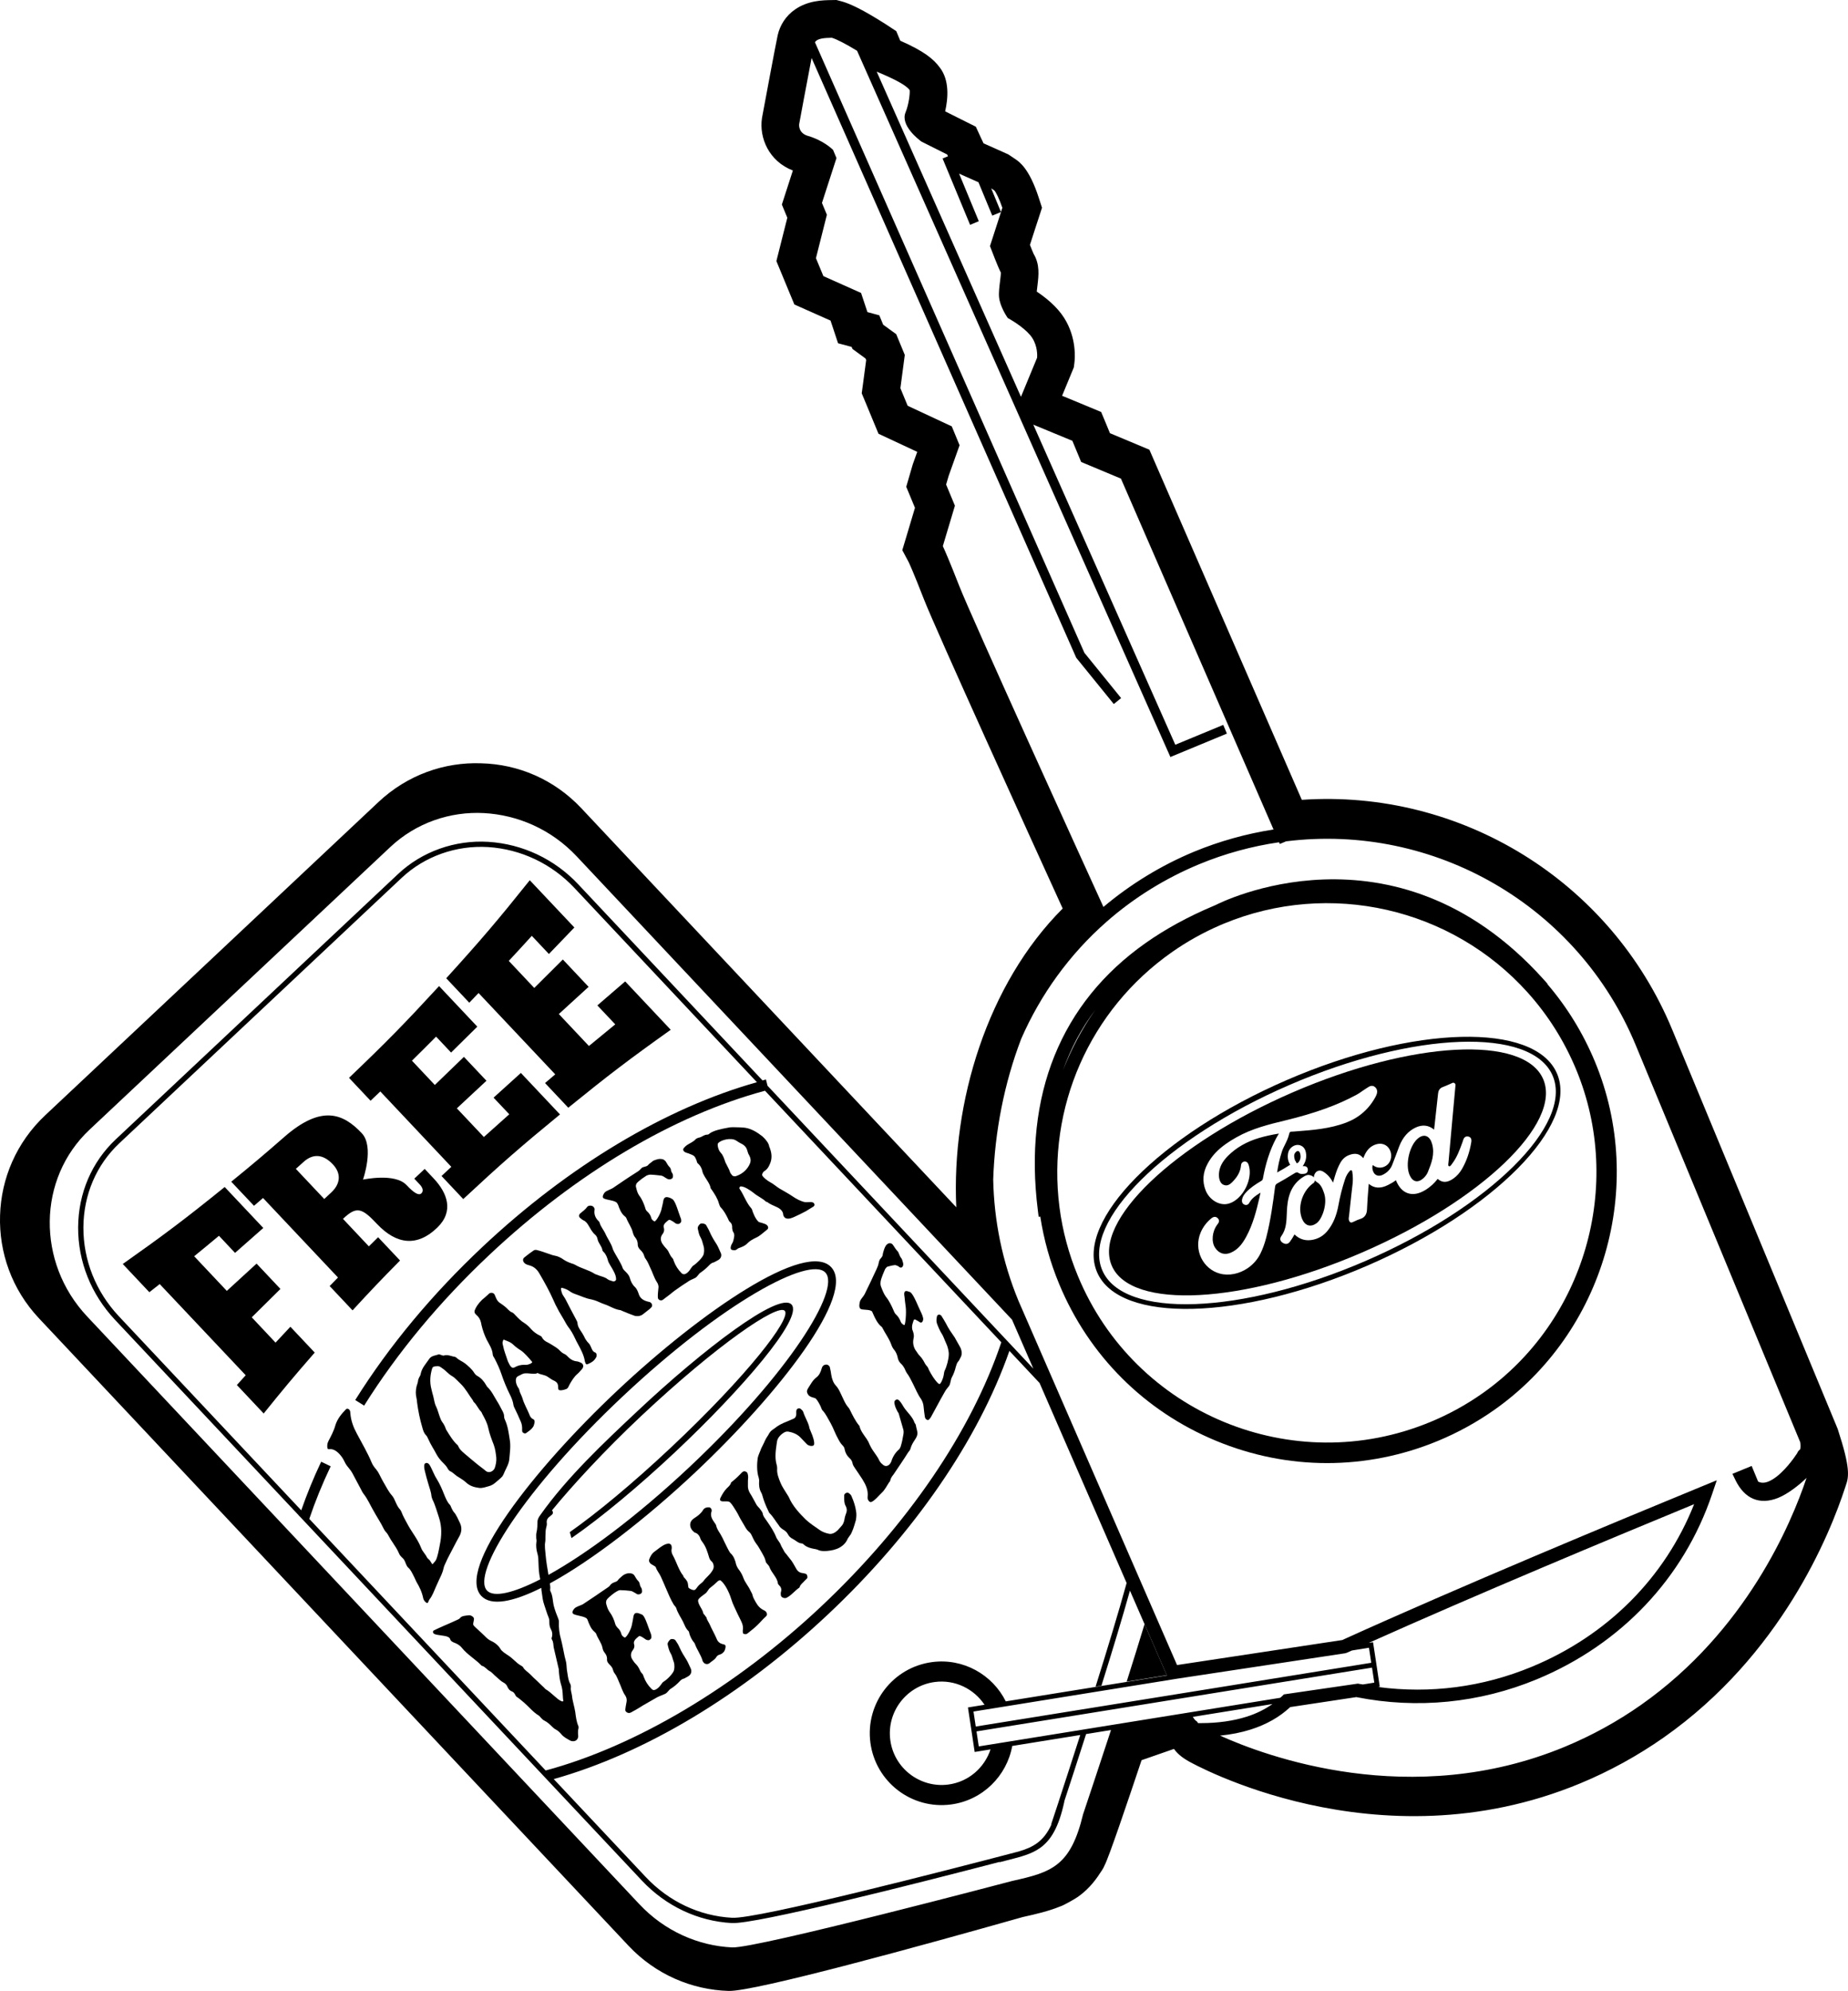 <?xml version="1.0" encoding="utf-8"?>
<!-- Generator: Adobe Illustrator 16.0.0, SVG Export Plug-In . SVG Version: 6.00 Build 0)  -->
<!DOCTYPE svg PUBLIC "-//W3C//DTD SVG 1.1//EN" "http://www.w3.org/Graphics/SVG/1.1/DTD/svg11.dtd">
<svg version="1.1" id="Layer_1" xmlns="http://www.w3.org/2000/svg" xmlns:xlink="http://www.w3.org/1999/xlink" x="0px" y="0px"
	 width="123.109px" height="132.607px" viewBox="0 0 123.109 132.607" enable-background="new 0 0 123.109 132.607"
	 xml:space="preserve">
<g>
	<path d="M28.966,108.845c0.058,0.013,0.104,0.037,0.146,0.041c0.175,0.031,0.343,0.051,0.505,0.078
		c0.185,0.029,0.35,0.097,0.381,0.236c0.008,0.027,0.035,0.068,0.04,0.075c0.05,0.069,0.216,0.142,0.316,0.174
		c0.186,0.082,0.333,0.196,0.429,0.323c0.339,0.426,0.917,0.768,1.286,1.158c0.004,0.004,0.019,0.019,0.045,0.026
		c0.214,0.062,0.309,0.241,0.486,0.339c0.196,0.1,0.292,0.263,0.468,0.397c0.146,0.118,0.289,0.283,0.477,0.379
		c0.102,0.047,0.202,0.155,0.238,0.236c0.051,0.126,0.139,0.285,0.31,0.348c0.21,0.085,0.211,0.256,0.32,0.364
		c0.014,0.012,0.045,0.024,0.052,0.03c0.142,0.092,0.29,0.231,0.444,0.354c0.335,0.289,0.588,0.625,0.989,0.87
		c0.054,0.032,0.093,0.097,0.133,0.139c0.066,0.066,0.128,0.138,0.209,0.179c0.239,0.114,0.383,0.267,0.534,0.41
		c0.066,0.061,0.125,0.124,0.219,0.177c0.183,0.095,0.296,0.207,0.399,0.329c0.136,0.176,0.36,0.295,0.553,0.404
		c0.177,0.113,0.409,0.073,0.495-0.051c0.053-0.051,0.077-0.153,0.08-0.218c-0.021-0.177-0.024-0.402,0.019-0.534
		c0.009-0.04,0.004-0.103-0.011-0.145c-0.131-0.286-0.166-0.64-0.21-0.955c-0.056-0.353-0.184-0.722-0.212-1.053
		c-0.019-0.169-0.101-0.368-0.078-0.549c0.011-0.077,0-0.181-0.045-0.257c-0.117-0.215-0.141-0.444-0.177-0.655
		c-0.036-0.192-0.062-0.399-0.07-0.603c-0.008-0.18-0.08-0.379-0.117-0.549c-0.082-0.382-0.155-0.805-0.252-1.171
		c-0.107-0.362-0.152-0.779-0.134-1.125c0.013-0.08-0.021-0.151-0.04-0.225c-0.118-0.285-0.221-0.56-0.293-0.831
		c-0.085-0.32-0.066-0.685-0.224-0.992c-0.031-0.043-0.025-0.091-0.026-0.13c0.021-0.131,0.001-0.269-0.021-0.403
		c2.831-1.54,6.45-4.355,9.663-7.374c5.649-5.308,10.751-11.911,9.076-13.692c-1.674-1.782-8.581,2.9-14.23,8.209
		c-5.647,5.308-10.748,11.91-9.075,13.691c0.656,0.698,2.122,0.4,3.997-0.537c0.004,0.092,0.006,0.185,0.028,0.282
		c0.04,0.274,0.068,0.581,0.164,0.838c0.101,0.289,0.18,0.58,0.3,0.866c0.045,0.11,0.048,0.236,0.045,0.357
		c0.003,0.15,0.03,0.285,0.108,0.424c0.087,0.154,0.101,0.316,0.073,0.468c-0.025,0.065-0.053,0.146-0.014,0.203
		c0.116,0.184,0.089,0.36,0.123,0.536c0.109,0.457,0.223,0.936,0.323,1.385c0.012,0.046,0.025,0.109,0.017,0.146
		c0.02,0.289,0.057,0.618,0.136,0.89c0.091,0.261,0.117,0.516,0.127,0.749c0.009,0.112,0.012,0.31,0.042,0.379
		c0.007,0.013-0.05,0.043-0.061,0.043c-0.014,0.008-0.078-0.024-0.097-0.031c-0.291-0.128-0.633-0.557-1.017-0.779
		c-0.056-0.032-0.068-0.071-0.109-0.108c-0.153-0.138-0.308-0.292-0.471-0.451c-0.148-0.132-0.325-0.302-0.47-0.452
		c-0.149-0.147-0.373-0.282-0.449-0.44c-0.015-0.047-0.083-0.086-0.131-0.117c-0.195-0.104-0.344-0.244-0.495-0.385
		c-0.106-0.097-0.234-0.212-0.364-0.294c-0.204-0.137-0.437-0.272-0.536-0.452c-0.104-0.182-0.316-0.387-0.602-0.515
		c-0.188-0.085-0.329-0.22-0.451-0.348c-0.109-0.118-0.257-0.235-0.379-0.354c-0.136-0.134-0.345-0.296-0.371-0.381
		c-0.03-0.079,0.045-0.274,0.046-0.391c0.009-0.123-0.205-0.268-0.359-0.24c-0.206,0.025-0.472,0.03-0.576,0.193
		c-0.044,0.045-0.094,0.074-0.161,0.101c-0.324,0.143-0.638,0.296-0.968,0.43c-0.188,0.083-0.401,0.179-0.59,0.272
		C28.796,108.639,28.829,108.795,28.966,108.845z M32.444,105.942c-1.049-1.115,2.413-6.706,9.055-12.948
		c6.643-6.243,12.438-9.351,13.485-8.233c1.051,1.115-2.411,6.708-9.052,12.951c-3.586,3.367-6.917,5.813-9.395,7.185
		c-0.071-0.437-0.152-0.879-0.189-1.32c-0.022-0.284-0.082-0.609-0.024-0.897c0.02-0.132,0.002-0.267,0.011-0.363
		c0.009-0.159,0.003-0.339,0.032-0.481c0.028-0.13,0.08-0.271,0.058-0.397c-0.028-0.166,0.045-0.319,0.181-0.415
		c0.066-0.051,0.127-0.104,0.184-0.159c0.065-0.062,0.047-0.184,0.005-0.237c-0.009-0.007-0.023-0.01-0.034-0.016
		c1.328-1.624,3.471-3.963,5.966-6.31c5.046-4.738,9.082-7.491,9.552-6.994c0.467,0.5-2.53,4.357-7.574,9.098
		c-2.653,2.493-5.023,4.433-6.747,5.643c0.035,0.132,0.073,0.263,0.112,0.398c1.992-1.375,4.56-3.523,6.917-5.74
		c4.37-4.106,8.566-8.942,7.741-9.819c-0.825-0.878-5.912,3.009-10.279,7.116c-2.216,2.081-4.662,4.379-6.445,6.893
		c0.001,0.001,0.002,0,0.002,0c-0.121,0.149-0.194,0.312-0.201,0.438c-0.002,0.205-0.005,0.513-0.069,0.754
		c-0.028,0.119-0.01,0.258-0.013,0.361c0.007,0.082,0.032,0.181,0.012,0.252c-0.035,0.232-0.009,0.504,0.056,0.735
		c0.051,0.161,0.077,0.345,0.074,0.487c0.011,0.296,0.021,0.627,0.06,0.912c0.017,0.119,0.039,0.238,0.062,0.359
		C34.165,106.128,32.885,106.411,32.444,105.942z"/>
	<path d="M42.284,104.973c-0.026-0.057-0.093-0.122-0.165-0.154c-0.16-0.056-0.33-0.035-0.483,0.032
		c-0.086,0.042-0.155,0.088-0.222,0.152c-0.09,0.086-0.199,0.163-0.264,0.267c-0.102,0.114-0.291,0.116-0.391,0.209
		c-0.018,0.016-0.072,0.045-0.092,0.084c-0.062,0.104-0.193,0.188-0.325,0.271c-0.486,0.339-0.993,0.676-1.51,1.019
		c-0.157,0.084-0.414,0.149-0.544,0.264c-0.062,0.054-0.22,0.251-0.122,0.355c0.126,0.146,0.808,0.16,0.94,0.357
		c0.017,0.022,0.052,0.085,0.054,0.117c0.093,0.238,0.205,0.541,0.425,0.726c0.057,0.046,0.116,0.108,0.131,0.155
		c0.107,0.3,0.352,0.605,0.417,0.916c0.023,0.131,0.06,0.233,0.159,0.356c0.1,0.126,0.144,0.245,0.148,0.385
		c-0.013,0.083,0.004,0.186,0.057,0.256c0.078,0.122,0.205,0.204,0.265,0.315c0.087,0.125,0.075,0.269,0.176,0.389
		c0.152,0.191,0.222,0.418,0.315,0.625c0.133,0.279,0.211,0.604,0.408,0.875c0.091,0.145,0.106,0.298,0.075,0.434
		c-0.038,0.16-0.059,0.351-0.082,0.496c-0.014,0.148,0.192,0.266,0.327,0.207c0.058-0.018,0.112-0.048,0.161-0.082
		c0.246-0.125,0.479-0.277,0.711-0.419c0.305-0.179,0.618-0.354,0.918-0.527c0.157-0.081,0.35-0.146,0.533-0.229
		c0.179-0.083,0.241-0.275,0.407-0.359c0.194-0.124,0.381-0.283,0.541-0.45c0.081-0.087,0.168-0.185,0.314-0.209
		c0.095-0.04,0.184-0.107,0.272-0.149c0.213-0.116,0.263-0.344,0.176-0.526c-0.093-0.181-0.166-0.389-0.279-0.573
		c-0.166-0.257-0.342-0.543-0.475-0.845c-0.062-0.153-0.16-0.307-0.258-0.451c-0.053-0.091-0.286-0.129-0.363-0.051
		c-0.088,0.091-0.193,0.221-0.158,0.344c0.039,0.178,0.094,0.403,0.19,0.562c0.117,0.186,0.14,0.403,0.215,0.585
		c0.065,0.188,0.048,0.481-0.004,0.599c-0.094,0.2-0.393,0.538-0.688,0.719c-0.067,0.035-0.112,0.131-0.161,0.191
		c-0.132,0.188-0.355,0.381-0.512,0.356c-0.017-0.002-0.081-0.039-0.108-0.065c-0.259-0.256-0.419-0.519-0.529-0.815
		c-0.028-0.067-0.039-0.143-0.092-0.199c-0.111-0.103-0.159-0.223-0.213-0.34c-0.067-0.133-0.13-0.221-0.24-0.332
		c-0.08-0.077-0.138-0.17-0.2-0.261c-0.153-0.214-0.134-0.461,0.014-0.641c0.099-0.127,0.134-0.264,0.09-0.394
		c-0.052-0.155,0.033-0.287,0.142-0.386c0.061-0.051,0.164-0.153,0.209-0.167c0.04,0.001,0.124,0.031,0.174,0.066
		c0.075,0.046,0.15,0.091,0.219,0.146c0.067,0.052,0.172,0.081,0.254,0.063c0.077-0.037,0.158-0.111,0.153-0.188
		c0.006-0.065-0.004-0.147-0.035-0.233c-0.17-0.415-0.346-1.038-0.525-1.231c-0.05-0.05-0.129-0.076-0.154-0.083
		c-0.306-0.139-0.445-0.085-0.485,0.182c-0.019,0.167-0.067,0.347-0.097,0.52c-0.054,0.335-0.356,0.844-0.464,0.858
		c-0.037,0.018-0.207-0.1-0.238-0.224c-0.039-0.165-0.129-0.315-0.269-0.438c-0.062-0.067-0.11-0.138-0.139-0.229
		c-0.076-0.278-0.193-0.562-0.391-0.827c-0.115-0.167-0.173-0.364-0.22-0.552c-0.02-0.077,0.018-0.195,0.026-0.218
		c0.06-0.117,0.25-0.263,0.368-0.362c0.095-0.076,0.201-0.157,0.311-0.217c0.062-0.038,0.166-0.089,0.237-0.087
		c0.231,0.009,0.475,0.021,0.697,0.052c0.104,0.013,0.207,0.091,0.279,0.13c0.044,0.011,0.086,0.053,0.122,0.076
		c0.147,0.075,0.365-0.021,0.354-0.174c0-0.069-0.008-0.178-0.052-0.237c-0.055-0.079-0.097-0.184-0.108-0.288
		c-0.018-0.061-0.042-0.108-0.067-0.136C42.426,105.216,42.344,105.08,42.284,104.973z"/>
	<path d="M46.829,100.589c-0.135,0.221-0.339,0.376-0.566,0.523c-0.412,0.248-0.347,0.689-0.005,0.951
		c0.007,0.008,0.013,0.013,0.032,0.018c0.165,0.037,0.305,0.189,0.365,0.39c0.032,0.1,0.091,0.173,0.144,0.248
		c0.22,0.284,0.329,0.643,0.426,0.966c0.027,0.101,0.071,0.216,0.157,0.291c0.041,0.028,0.082,0.08,0.111,0.133
		c0.076,0.174,0.083,0.348-0.062,0.543c-0.148,0.249-0.405,0.423-0.554,0.64c-0.079,0.114-0.22,0.191-0.327,0.303
		c-0.089,0.088-0.182,0.257-0.256,0.298c-0.11,0.062-0.377-0.084-0.417-0.131c-0.042-0.049-0.03-0.27-0.081-0.393
		c-0.058-0.117-0.166-0.242-0.248-0.329c-0.026-0.027-0.019-0.064-0.03-0.083c-0.303-0.369-0.459-0.942-0.696-1.366
		c-0.064-0.108-0.109-0.257-0.085-0.393c0.02-0.09,0.016-0.167-0.009-0.255c-0.022-0.084-0.145-0.155-0.24-0.125
		c-0.041,0.008-0.081,0.018-0.131,0.032c-0.296,0.114-0.521,0.334-0.76,0.502c-0.189,0.14-0.285,0.339-0.352,0.521
		c-0.031,0.111,0.019,0.215,0.119,0.296c0.064,0.041,0.151,0.089,0.228,0.134c0.032,0.02,0.105,0.068,0.104,0.109
		c0.06,0.193,0.237,0.402,0.317,0.581c0.109,0.239,0.227,0.502,0.326,0.742c0.171,0.4,0.341,0.814,0.55,1.154
		c0.05,0.069,0.145,0.155,0.163,0.227c0.082,0.294,0.299,0.604,0.441,0.884c0.11,0.217,0.18,0.471,0.379,0.645
		c0.002-0.002,0.02,0.042,0.033,0.073c0.045,0.248,0.179,0.514,0.354,0.713c0.021,0.024,0.022,0.054,0.04,0.078
		c0.116,0.348,0.396,0.714,0.504,1.105c0,0.027,0.038,0.074,0.054,0.099c0.077,0.125,0.279,0.173,0.41,0.062
		c0.152-0.138,0.369-0.232,0.474-0.438c0.047-0.059,0.119-0.114,0.221-0.134c0.129-0.042,0.23-0.138,0.296-0.234
		c0.066-0.134,0.113-0.338,0.044-0.406c-0.031-0.025-0.109-0.035-0.167-0.057c-0.193-0.047-0.325-0.166-0.392-0.346
		c-0.129-0.31-0.344-0.684-0.449-0.932c-0.044-0.124-0.188-0.298-0.229-0.476c-0.01-0.05-0.061-0.079-0.095-0.14
		c-0.032-0.058-0.113-0.118-0.119-0.157c-0.038-0.209-0.174-0.371-0.262-0.557c-0.065-0.129-0.126-0.304-0.043-0.394
		c0.062-0.092,0.252-0.225,0.405-0.341c0.171-0.097,0.215-0.3,0.364-0.408c0.168-0.124,0.341-0.281,0.504-0.436
		c0.057-0.052,0.151-0.086,0.195-0.043c0.284,0.222,0.564,0.785,0.701,1.237c0.105,0.355,0.29,0.678,0.435,1.011
		c0.077,0.171,0.171,0.326,0.239,0.487c0.102,0.21,0.133,0.401,0.092,0.602c0.003,0.062-0.002,0.18,0.05,0.203
		c0.128,0.062,0.209,0.03,0.291-0.039c0.215-0.169,0.446-0.351,0.632-0.534c0.197-0.186,0.369-0.406,0.572-0.581
		c0.112-0.096,0.07-0.257-0.035-0.346c-0.02-0.02-0.069-0.044-0.101-0.062c-0.243-0.113-0.413-0.3-0.541-0.534
		c-0.086-0.15-0.19-0.323-0.221-0.487c-0.015-0.09-0.108-0.217-0.145-0.307c-0.116-0.265-0.342-0.511-0.455-0.812
		c-0.061-0.171-0.15-0.355-0.271-0.519c-0.094-0.113-0.177-0.255-0.218-0.393c-0.063-0.276-0.151-0.544-0.368-0.744
		c-0.014-0.011-0.019-0.012-0.027-0.024c-0.128-0.188-0.261-0.484-0.377-0.714c-0.085-0.198-0.188-0.394-0.286-0.559
		c-0.117-0.181-0.237-0.362-0.28-0.573c-0.01-0.055-0.071-0.12-0.113-0.185c-0.148-0.211-0.293-0.446-0.184-0.74
		c0.013-0.024,0.007-0.06,0-0.079c0.011-0.086-0.093-0.188-0.162-0.188C47.094,100.386,46.909,100.432,46.829,100.589z"/>
	<path d="M49.794,98.119c-0.046-0.108-0.226-0.153-0.296-0.095c-0.015,0.012-0.051,0.026-0.067,0.045
		c-0.216,0.229-0.479,0.483-0.687,0.639c-0.004,0.003-0.043,0.039-0.051,0.057c-0.017,0.138-0.18,0.271-0.28,0.369
		c-0.184,0.189-0.313,0.426-0.416,0.628c-0.034,0.079-0.051,0.176,0.031,0.212c0.144,0.076,0.468-0.035,0.607,0.091
		c0.141,0.136,0.299,0.409,0.421,0.604c0.141,0.226,0.238,0.473,0.383,0.69c0.148,0.231,0.279,0.546,0.474,0.683
		c0.028,0.021,0.081,0.082,0.114,0.129c0.113,0.204,0.199,0.457,0.349,0.643c0.161,0.196,0.266,0.429,0.402,0.646
		c0.086,0.152,0.184,0.324,0.226,0.521c0.016,0.088,0.065,0.147,0.132,0.217c0.039,0.042,0.097,0.102,0.123,0.175
		c0.127,0.379,0.532,0.709,0.562,1.098c0.008,0.036,0.057,0.096,0.099,0.138c0.119,0.117,0.157,0.258,0.106,0.421
		c-0.021,0.07-0.016,0.172-0.006,0.239c0.029,0.14,0.248,0.213,0.377,0.153c0.021-0.017,0.074-0.045,0.113-0.064
		c0.229-0.137,0.5-0.453,0.724-0.6c0.003-0.004,0.04-0.044,0.045-0.065c0.028-0.146,0.216-0.271,0.319-0.398
		c0.05-0.049,0.124-0.117,0.177-0.18c0.045-0.078-0.013-0.266-0.095-0.288c-0.094-0.032-0.191-0.05-0.284-0.06
		c-0.141-0.027-0.259-0.126-0.328-0.236c-0.146-0.251-0.286-0.538-0.472-0.741c-0.094-0.106-0.182-0.25-0.287-0.359
		c-0.052-0.058-0.095-0.152-0.132-0.219c-0.05-0.097-0.133-0.215-0.169-0.328c-0.066-0.171-0.233-0.329-0.301-0.502
		c-0.146-0.372-0.381-0.725-0.605-1.047c-0.099-0.151-0.271-0.334-0.295-0.543c-0.025-0.088-0.084-0.15-0.13-0.219
		c-0.088-0.137-0.212-0.232-0.28-0.345c-0.147-0.251-0.275-0.533-0.432-0.766c-0.095-0.157-0.153-0.343-0.141-0.521
		c0.009-0.151-0.009-0.305,0.01-0.438C49.851,98.366,49.834,98.244,49.794,98.119z"/>
	<path d="M53.141,93.825c-0.066,0.029-0.088,0.104-0.096,0.176c-0.005,0.076,0.002,0.127,0.002,0.195
		c-0.008,0.129-0.055,0.248-0.188,0.301c-0.224,0.1-0.448,0.189-0.672,0.285c-0.126,0.066-0.232,0.104-0.322,0.171
		c-0.131,0.068-0.256,0.192-0.39,0.27c-0.118,0.08-0.215,0.195-0.287,0.345c-0.057,0.104-0.135,0.194-0.175,0.286
		c-0.037,0.067-0.079,0.147-0.111,0.234c-0.06,0.119-0.134,0.261-0.196,0.394c-0.067,0.205-0.204,0.463-0.231,0.64
		c-0.047,0.34-0.073,0.88,0.067,1.295c0.021,0.077,0.038,0.177,0.028,0.256c-0.015,0.229,0.004,0.499,0.127,0.716
		c0.039,0.062,0.075,0.154,0.089,0.216c0.092,0.342,0.236,0.704,0.397,1.03c0.022,0.031,0.042,0.108,0.075,0.143
		c0.146,0.143,0.276,0.32,0.389,0.489c0.087,0.141,0.202,0.27,0.285,0.406c0.058,0.082,0.19,0.182,0.275,0.229
		c0.112,0.069,0.212,0.156,0.271,0.27c0.068,0.138,0.181,0.259,0.339,0.331c0.197,0.104,0.37,0.285,0.579,0.298
		c0.045-0.001,0.085,0.015,0.115,0.045c0.24,0.235,0.556,0.289,0.859,0.345c0.062,0.02,0.116,0.028,0.172,0.063
		c0.155,0.066,0.378,0.062,0.566,0.048c0.273-0.027,0.565-0.08,0.826-0.225c0.248-0.143,0.431-0.329,0.546-0.606
		c0.034-0.04,0.075-0.118,0.125-0.18c0.074-0.091,0.121-0.18,0.165-0.298c0.108-0.243,0.167-0.489,0.246-0.74
		c0.034-0.207,0.051-0.41,0.011-0.611c-0.044-0.315-0.154-0.644-0.275-0.921c-0.035-0.134-0.129-0.223-0.226-0.281
		c-0.098-0.055-0.271,0.024-0.287,0.151c-0.006,0.238-0.014,0.538,0.107,0.734c0.07,0.136,0.085,0.28,0.039,0.418
		c-0.058,0.144-0.111,0.315-0.131,0.468c-0.031,0.178-0.102,0.347-0.224,0.462c-0.081,0.08-0.153,0.185-0.223,0.251
		c-0.172,0.164-0.392,0.28-0.587,0.233c-0.207-0.036-0.477-0.142-0.609-0.246c-0.271-0.189-0.695-0.466-0.943-0.709
		c-0.392-0.388-0.876-0.897-1.12-1.486c-0.035-0.075-0.089-0.14-0.129-0.211c-0.132-0.229-0.319-0.475-0.426-0.748
		c-0.111-0.276-0.253-0.603-0.22-0.953c-0.007-0.085-0.007-0.171-0.038-0.253c-0.138-0.49-0.051-0.994,0.018-1.481
		c0.023-0.272,0.212-0.479,0.42-0.618c0.11-0.075,0.203-0.115,0.329-0.102c0.286,0.051,0.604,0.16,0.827,0.4
		c0.138,0.146,0.289,0.301,0.418,0.437c0.134,0.136,0.421,0.162,0.469,0.059c0.086-0.134-0.073-0.618-0.193-0.869
		c-0.039-0.124-0.12-0.253-0.123-0.368c-0.101-0.356-0.286-0.63-0.381-0.939c-0.022-0.102-0.099-0.153-0.151-0.206
		C53.3,93.795,53.222,93.788,53.141,93.825z"/>
	<path d="M59.829,93.233c-0.002,0.001-0.025-0.022-0.046-0.022c-0.148,0.014-0.222,0.104-0.197,0.261
		c0.027,0.186,0.103,0.35,0.175,0.489c0.021,0.063,0.078,0.116,0.107,0.185c0.092,0.334,0.2,0.703,0.301,1.046
		c0.036,0.096,0.034,0.245,0.012,0.354c-0.042,0.27-0.103,0.555-0.182,0.811c-0.03,0.074-0.071,0.151-0.112,0.187
		c-0.227,0.192-0.41,0.467-0.506,0.789c-0.022,0.054-0.055,0.108-0.084,0.158c-0.133,0.177-0.334,0.204-0.479,0.067
		c-0.092-0.071-0.171-0.151-0.232-0.262c-0.098-0.228-0.266-0.435-0.392-0.624c-0.14-0.188-0.26-0.438-0.353-0.657
		c-0.035-0.046-0.068-0.112-0.099-0.163c-0.171-0.249-0.414-0.545-0.48-0.847c-0.003-0.028-0.019-0.043-0.042-0.07
		c-0.232-0.279-0.432-0.685-0.593-1.013c-0.03-0.064-0.064-0.124-0.098-0.16c-0.236-0.259-0.372-0.642-0.538-0.977
		c-0.081-0.172-0.169-0.345-0.303-0.489c-0.171-0.18-0.271-0.448-0.314-0.737c-0.017-0.147-0.048-0.3-0.086-0.461
		c-0.01-0.113-0.132-0.203-0.214-0.207c-0.166-0.003-0.284,0.066-0.335,0.257c-0.068,0.255-0.184,0.474-0.35,0.593
		c-0.256,0.188-0.406,0.5-0.573,0.753c-0.087,0.149-0.074,0.259,0.025,0.405c0.135,0.191,0.424,0.177,0.516,0.266
		c0.104,0.109,0.303,0.444,0.389,0.705c0.01,0.037,0.058,0.079,0.081,0.107c0.194,0.215,0.343,0.535,0.515,0.831
		c0.175,0.312,0.308,0.711,0.492,1.028c0.079,0.156,0.169,0.308,0.283,0.423c0.073,0.076,0.142,0.156,0.15,0.273
		c0.047,0.232,0.15,0.423,0.31,0.574c0.115,0.092,0.195,0.219,0.216,0.358c0.021,0.124,0.119,0.266,0.182,0.355
		c0.123,0.182,0.324,0.474,0.483,0.722c0.207,0.343,0.396,0.699,0.34,1.174c-0.024,0.163,0.108,0.336,0.201,0.332
		c0.199,0.003,0.575-0.471,0.77-0.647c0.157-0.146,0.309-0.427,0.445-0.642c0.053-0.058,0.1-0.121,0.103-0.195
		c0.034-0.121,0.115-0.244,0.199-0.342c0.326-0.487,0.67-0.98,0.98-1.479c0.06-0.073,0.139-0.164,0.163-0.268
		c0.057-0.208,0.157-0.382,0.277-0.556c0.295-0.44,0.16-0.514,0.075-0.989c-0.002-0.051-0.055-0.115-0.085-0.161
		c-0.134-0.42-0.512-0.707-0.74-1.076C60.094,93.525,59.922,93.259,59.829,93.233z"/>
	<path d="M57.292,86.673c-0.03,0.111-0.095,0.381,0.019,0.49c0.129,0.124,0.63,0.018,0.787,0.196c0.012,0.02,0.047,0.1,0.064,0.147
		c0.122,0.281,0.286,0.616,0.497,0.805c0.05,0.036,0.115,0.093,0.14,0.163c0.171,0.342,0.425,0.671,0.564,1.054
		c0.051,0.145,0.11,0.275,0.215,0.393c0.101,0.125,0.172,0.285,0.218,0.468c0.013,0.104,0.057,0.221,0.113,0.307
		c0.076,0.12,0.203,0.201,0.276,0.329c0.099,0.13,0.138,0.316,0.233,0.438c0.158,0.203,0.28,0.479,0.408,0.719
		c0.162,0.321,0.319,0.712,0.528,0.995c0.098,0.149,0.162,0.343,0.175,0.527c0.017,0.219,0.054,0.467,0.085,0.682
		c0.034,0.177,0.217,0.251,0.29,0.15c0.025-0.038,0.066-0.093,0.104-0.135c0.133-0.239,0.271-0.499,0.402-0.738
		c0.168-0.312,0.334-0.623,0.508-0.92c0.08-0.152,0.191-0.293,0.305-0.429c0.105-0.157,0.096-0.407,0.186-0.574
		c0.111-0.198,0.209-0.459,0.264-0.7c0.045-0.139,0.074-0.27,0.164-0.36c0.061-0.063,0.098-0.164,0.141-0.243
		c0.141-0.213,0.096-0.506-0.023-0.721c-0.117-0.188-0.225-0.42-0.357-0.635c-0.205-0.293-0.416-0.592-0.582-0.933
		c-0.098-0.184-0.209-0.354-0.305-0.509c-0.092-0.116-0.258-0.091-0.289,0.025c-0.035,0.142-0.061,0.319-0.008,0.48
		c0.074,0.208,0.186,0.466,0.299,0.654c0.143,0.2,0.211,0.462,0.316,0.674c0.109,0.219,0.191,0.568,0.176,0.755
		c-0.006,0.3-0.129,0.78-0.281,1.083c-0.029,0.073-0.041,0.195-0.057,0.284c-0.053,0.29-0.201,0.58-0.275,0.591
		c-0.006,0-0.074-0.019-0.1-0.048c-0.254-0.25-0.428-0.553-0.602-0.876c-0.035-0.091-0.072-0.188-0.123-0.243
		c-0.104-0.11-0.18-0.242-0.254-0.392c-0.08-0.134-0.151-0.229-0.261-0.34c-0.08-0.077-0.146-0.194-0.202-0.274
		c-0.191-0.236-0.254-0.543-0.199-0.824c0.054-0.186,0.023-0.356-0.038-0.529c-0.084-0.174-0.062-0.361-0.016-0.506
		c0.028-0.097,0.077-0.261,0.103-0.262c0.021-0.013,0.104-0.008,0.152,0.046c0.062,0.032,0.138,0.067,0.201,0.117
		c0.067,0.054,0.143,0.046,0.181-0.001c0.054-0.057,0.079-0.178,0.062-0.26c-0.019-0.1-0.058-0.2-0.095-0.287
		c-0.237-0.471-0.488-1.188-0.728-1.416c-0.046-0.037-0.117-0.054-0.145-0.062c-0.246-0.1-0.338-0.002-0.271,0.347
		c0.024,0.226,0.046,0.46,0.08,0.674c0.053,0.438-0.026,1.184-0.089,1.211c-0.015,0.009-0.181-0.073-0.238-0.21
		c-0.077-0.203-0.177-0.368-0.309-0.485c-0.068-0.06-0.127-0.156-0.165-0.263c-0.142-0.329-0.295-0.658-0.525-0.937
		c-0.126-0.174-0.225-0.419-0.308-0.641c-0.044-0.09-0.055-0.232-0.044-0.275c-0.003-0.186,0.1-0.397,0.149-0.55
		c0.055-0.129,0.102-0.25,0.154-0.365c0.036-0.061,0.103-0.136,0.146-0.162c0.162-0.044,0.345-0.093,0.513-0.109
		c0.079,0.004,0.165,0.053,0.243,0.087c0.017,0.021,0.058,0.06,0.096,0.072c0.135,0.053,0.256-0.112,0.197-0.318
		c-0.027-0.083-0.053-0.211-0.101-0.281c-0.066-0.074-0.133-0.205-0.171-0.317c-0.022-0.076-0.058-0.138-0.085-0.161
		c-0.107-0.105-0.199-0.255-0.288-0.389c-0.042-0.069-0.109-0.13-0.168-0.142c-0.13-0.029-0.236,0.027-0.326,0.145
		c-0.046,0.078-0.086,0.155-0.117,0.244c-0.036,0.131-0.091,0.265-0.101,0.402c-0.044,0.176-0.17,0.207-0.219,0.359
		c-0.006,0.028-0.034,0.086-0.04,0.132c-0.025,0.154-0.076,0.289-0.142,0.426c-0.261,0.563-0.52,1.115-0.798,1.678
		C57.522,86.353,57.35,86.511,57.292,86.673z"/>
	<path d="M28.613,106.527c0.189-0.228,0.31-0.57,0.441-0.869c0.068-0.146,0.134-0.295,0.201-0.444
		c0.111-0.234,0.239-0.484,0.297-0.767c0.02-0.134,0.095-0.248,0.141-0.364c0.139-0.328,0.334-0.66,0.501-0.994
		c0.137-0.27,0.281-0.539,0.425-0.796c0.135-0.261,0.162-0.556,0.025-0.846c-0.13-0.261-0.242-0.556-0.415-0.739
		c-0.058-0.061-0.102-0.18-0.146-0.249c-0.033-0.066-0.069-0.187-0.109-0.225c-0.176-0.174-0.267-0.415-0.367-0.645
		c-0.149-0.382-0.313-0.762-0.519-1.092c-0.093-0.135-0.161-0.304-0.227-0.435c-0.079-0.16-0.151-0.344-0.251-0.5
		c-0.087-0.132-0.243-0.166-0.324-0.051c-0.059,0.122-0.018,0.326,0.015,0.461c0.07,0.304,0.152,0.588,0.235,0.87
		c0.079,0.275,0.188,0.547,0.213,0.842c0.016,0.081,0.047,0.149,0.062,0.193c0.188,0.375,0.291,0.785,0.428,1.186
		c0.205,0.611,0.188,1.222,0.062,1.824c-0.067,0.357-0.14,0.775-0.263,1.027c-0.02,0.044-0.073,0.097-0.113,0.147
		c-0.028,0.028-0.104,0.133-0.121,0.127c-0.021-0.005-0.117-0.183-0.173-0.258c-0.058-0.072-0.14-0.112-0.192-0.206
		c-0.11-0.232-0.299-0.384-0.386-0.628c-0.226-0.571-0.595-1.017-0.86-1.492c-0.12-0.231-0.253-0.454-0.362-0.689
		c-0.058-0.135-0.108-0.299-0.199-0.394c-0.11-0.119-0.192-0.278-0.258-0.431c-0.075-0.172-0.158-0.364-0.258-0.475
		c-0.22-0.241-0.387-0.579-0.566-0.883c-0.087-0.153-0.185-0.332-0.266-0.504c-0.053-0.117-0.139-0.25-0.228-0.363
		c-0.112-0.124-0.225-0.277-0.292-0.436c-0.267-0.65-0.66-1.313-0.995-1.946c-0.233-0.432-0.393-0.865-0.431-1.361
		c-0.003-0.029-0.007-0.073-0.01-0.103c-0.025-0.159-0.196-0.251-0.287-0.146c-0.279,0.288-0.555,0.612-0.693,1.037
		c-0.105,0.396-0.302,0.752-0.46,1.057c-0.02,0.044-0.043,0.09-0.059,0.14c-0.038,0.118-0.046,0.354,0.019,0.405
		c0.017,0.006,0.095,0.022,0.117,0.01c0.323-0.035,0.645,0.267,0.865,0.609c0.035,0.051,0.077,0.14,0.12,0.221
		c0.088,0.196,0.21,0.343,0.319,0.472c0.072,0.084,0.152,0.197,0.202,0.291c0.183,0.334,0.367,0.705,0.551,1.036
		c0.062,0.126,0.127,0.256,0.201,0.351c0.262,0.328,0.45,0.765,0.664,1.133c0.218,0.402,0.485,0.789,0.679,1.196
		c0.035,0.062,0.077,0.142,0.131,0.194c0.096,0.093,0.179,0.24,0.251,0.377c0.062,0.126,0.137,0.224,0.21,0.335
		c0.151,0.237,0.315,0.462,0.429,0.742c0.091,0.216,0.239,0.259,0.342,0.428c0.093,0.15,0.125,0.375,0.258,0.498
		c0.177,0.142,0.283,0.403,0.4,0.622c0.055,0.115,0.106,0.232,0.156,0.336c0.198,0.325,0.366,0.675,0.449,1.081
		c0.032,0.174,0.218,0.35,0.291,0.323C28.519,106.759,28.559,106.597,28.613,106.527z"/>
	<path d="M29.847,97.853c0.027,0.041,0.096,0.121,0.14,0.14c0.15,0.055,0.302,0.222,0.458,0.329c0.18,0.123,0.4,0.233,0.576,0.396
		c0.279,0.268,0.579,0.344,0.909,0.388c0.225,0.023,0.44-0.066,0.647-0.12c0.157-0.041,0.303-0.126,0.442-0.248
		c0.146-0.126,0.34-0.279,0.446-0.402c0.056-0.08,0.119-0.221,0.169-0.347c0.116-0.246,0.272-0.51,0.297-0.824
		c0.032-0.424,0.104-0.843,0.024-1.295c-0.069-0.429-0.119-0.853-0.298-1.258c-0.04-0.077-0.072-0.165-0.074-0.248
		c0.006-0.169-0.067-0.31-0.151-0.46c-0.109-0.205-0.203-0.398-0.336-0.602c-0.19-0.309-0.348-0.655-0.618-0.908
		c-0.04-0.037-0.057-0.079-0.098-0.144c-0.131-0.231-0.321-0.461-0.569-0.597c-0.092-0.046-0.164-0.121-0.23-0.226
		c-0.149-0.24-0.403-0.46-0.629-0.633c-0.179-0.134-0.387-0.204-0.549-0.365c-0.028-0.026-0.067-0.051-0.098-0.055
		c-0.22-0.027-0.48-0.173-0.744-0.085c-0.056,0.014-0.127-0.03-0.185-0.041c-0.046-0.019-0.121-0.049-0.147-0.041
		c-0.217,0.087-0.503,0.076-0.66,0.339c-0.203,0.303-0.47,0.57-0.547,0.976c-0.008,0.082-0.065,0.166-0.103,0.23
		c-0.023,0.063-0.055,0.125-0.065,0.177c-0.005,0.144-0.071,0.286-0.107,0.42c-0.062,0.275-0.064,0.522,0.002,0.795
		c0.018,0.079,0.029,0.166,0.034,0.261c0.073,0.56,0.187,1.127,0.353,1.684c0.051,0.184,0.101,0.364,0.245,0.508
		c0.069,0.066,0.113,0.179,0.151,0.259c0.154,0.356,0.38,0.687,0.548,1.013c0.123,0.229,0.289,0.423,0.467,0.595
		C29.656,97.572,29.767,97.692,29.847,97.853z M29.757,95.283c-0.035-0.05-0.064-0.112-0.076-0.161
		c-0.052-0.146-0.123-0.273-0.203-0.382c-0.072-0.096-0.129-0.216-0.159-0.312c-0.099-0.256-0.161-0.53-0.276-0.765
		c-0.094-0.178-0.122-0.436-0.179-0.657c-0.051-0.158-0.086-0.327-0.122-0.472c-0.13-0.487-0.085-0.952,0.049-1.393
		c0.017-0.049,0.068-0.111,0.105-0.112c0.135-0.028,0.302-0.077,0.453,0.026c0.136,0.097,0.264,0.178,0.385,0.3
		c0.123,0.119,0.266,0.241,0.412,0.321c0.095,0.054,0.192,0.151,0.274,0.23c0.095,0.093,0.176,0.181,0.269,0.266
		c0.329,0.312,0.568,0.778,0.812,1.099c0.016,0.021,0.032,0.089,0.058,0.111c0.187,0.156,0.297,0.451,0.489,0.644
		c0.028,0.024,0.054,0.092,0.08,0.149c0.162,0.298,0.327,0.591,0.401,0.946c0.082,0.386,0.226,0.757,0.365,1.114
		c0.096,0.267,0.138,0.57,0.167,0.849c0.021,0.229-0.03,0.496-0.109,0.713c-0.099,0.22-0.398,0.345-0.593,0.174
		c-0.165-0.145-0.348-0.266-0.508-0.397c-0.325-0.259-0.648-0.54-0.971-0.811c-0.126-0.114-0.27-0.242-0.342-0.416
		c-0.023-0.034-0.024-0.07-0.054-0.094C30.205,96.016,29.948,95.591,29.757,95.283z"/>
	<path d="M35.037,95.459c0.182-0.13,0.391-0.256,0.513-0.484c0.031-0.079,0.048-0.175,0.065-0.25
		c0.003-0.069-0.017-0.169-0.088-0.194c-0.136-0.054-0.218-0.181-0.26-0.31c-0.142-0.36-0.352-0.697-0.459-1.077
		c-0.054-0.196-0.18-0.363-0.212-0.563c-0.02-0.091-0.078-0.148-0.104-0.199c-0.121-0.197-0.194-0.537-0.047-0.674
		c0.06-0.058,0.218-0.11,0.312-0.173c0.079-0.035,0.166-0.065,0.249-0.062c0.257-0.019,0.641,0.093,0.807-0.025
		c0.007-0.004,0.021,0.012,0.032,0.02c0.143,0.082,0.442,0.102,0.632,0.229c0.153,0.104,0.3,0.214,0.474,0.285
		c0.134,0.077,0.2,0.157,0.224,0.296c0.013,0.099,0.004,0.246,0.034,0.279c0.07,0.095,0.366,0.024,0.518-0.04
		c0.104-0.039,0.151-0.164,0.198-0.267c0.153-0.274,0.316-0.553,0.564-0.757c0.106-0.09,0.192-0.212,0.291-0.315
		c0.126-0.158,0.09-0.336-0.093-0.418c-0.092-0.046-0.19-0.079-0.282-0.089c-0.199-0.017-0.377-0.116-0.522-0.254
		c-0.08-0.07-0.169-0.19-0.275-0.229c-0.155-0.062-0.268-0.182-0.38-0.295c-0.055-0.053-0.138-0.106-0.196-0.152
		c-0.178-0.108-0.374-0.243-0.565-0.337c-0.14-0.063-0.277-0.168-0.348-0.299c-0.018-0.053-0.06-0.102-0.133-0.135
		c-0.238-0.11-0.438-0.259-0.602-0.441c-0.121-0.142-0.275-0.294-0.438-0.396c-0.234-0.142-0.413-0.318-0.602-0.521
		c-0.068-0.065-0.139-0.164-0.232-0.199c-0.185-0.061-0.305-0.257-0.47-0.382c-0.102-0.088-0.201-0.15-0.311-0.227
		c-0.126-0.076-0.218-0.186-0.287-0.348c-0.035-0.079-0.063-0.169-0.103-0.239c-0.056-0.105-0.242-0.152-0.361-0.053
		c-0.097,0.08-0.184,0.182-0.279,0.254c-0.252,0.187-0.481,0.452-0.625,0.741c-0.098,0.186-0.092,0.287,0.054,0.418
		c0.169,0.141,0.272,0.319,0.315,0.525c0.013,0.072,0.021,0.125,0.036,0.177c0.073,0.308,0.192,0.651,0.338,0.946
		c0.159,0.312,0.378,0.611,0.407,0.997c0.004,0.093,0.066,0.168,0.117,0.251c0.185,0.358,0.351,0.719,0.47,1.078
		c0.149,0.445,0.343,0.911,0.551,1.331c0.087,0.167,0.168,0.363,0.21,0.539c0.021,0.095,0.032,0.214,0.072,0.295
		c0.152,0.314,0.321,0.67,0.453,0.989c0.068,0.155,0.095,0.355,0.082,0.526c0.004,0.021,0,0.061,0.007,0.091
		C34.778,95.406,34.943,95.517,35.037,95.459z M33.81,90.604c-0.095-0.3-0.244-0.668-0.294-0.956
		c-0.014-0.062-0.041-0.149-0.041-0.218c0.003-0.052,0.05-0.192,0.07-0.202c0.021-0.007,0.224,0.094,0.303,0.117
		c0.111,0.042,0.242,0.119,0.338,0.212c0.149,0.146,0.355,0.294,0.499,0.381c0.239,0.152,0.55,0.514,0.764,0.771
		c0.012,0.011,0.006,0.031,0,0.038c-0.079,0.093-0.183,0.107-0.283,0.146c-0.089,0.016-0.167,0.021-0.254,0.012
		c-0.202,0.001-0.414,0.047-0.592,0.149c-0.155,0.095-0.259,0.046-0.369-0.148C33.907,90.814,33.841,90.706,33.81,90.604z"/>
	<path d="M39.133,90.867c0.217-0.082,0.443-0.208,0.563-0.432c0.075-0.099,0.062-0.304-0.033-0.343
		c-0.159-0.057-0.213-0.177-0.263-0.301c-0.05-0.104-0.092-0.228-0.168-0.305c-0.14-0.136-0.253-0.307-0.329-0.486
		c-0.033-0.066-0.086-0.154-0.127-0.22c-0.136-0.206-0.292-0.406-0.304-0.654c-0.006-0.103-0.079-0.188-0.116-0.28
		c-0.226-0.425-0.464-0.867-0.677-1.294c-0.046-0.088-0.103-0.167-0.154-0.247c-0.115-0.152-0.188-0.489-0.13-0.523
		c0.044-0.025,0.366,0.087,0.52,0.196c0.101,0.079,0.239,0.156,0.369,0.202c0.374,0.123,0.72,0.305,1.128,0.372
		c0.038,0.01,0.096,0.034,0.153,0.041c0.236,0.065,0.481,0.211,0.729,0.288c0.34,0.114,0.667,0.342,1.026,0.381
		c0.05,0.007,0.111,0.053,0.194,0.08c0.247,0.106,0.511,0.21,0.771,0.301c0.206,0.047,0.414,0.012,0.567-0.121
		c0.127-0.109,0.283-0.211,0.417-0.327c0.044-0.035,0.102-0.098,0.123-0.121c0.097-0.095,0.049-0.281-0.104-0.347
		c-0.06-0.025-0.132-0.022-0.207-0.055c-0.245-0.067-0.436-0.22-0.514-0.437c-0.061-0.176-0.122-0.366-0.267-0.509
		c-0.174-0.156-0.285-0.38-0.345-0.613c-0.039-0.148-0.139-0.271-0.275-0.404c-0.067-0.068-0.148-0.144-0.185-0.216
		c-0.127-0.379-0.408-0.776-0.583-1.11c-0.025-0.068-0.085-0.15-0.1-0.229c-0.099-0.35-0.359-0.68-0.496-1.013
		c-0.114-0.233-0.296-0.438-0.365-0.682c-0.004-0.062-0.064-0.116-0.117-0.169c-0.187-0.198-0.263-0.433-0.228-0.685
		c0.003-0.024,0.003-0.027,0.005-0.05c0.004-0.104-0.088-0.214-0.184-0.236c-0.1-0.04-0.266-0.013-0.324,0.087
		c-0.104,0.15-0.276,0.267-0.438,0.407c-0.111,0.081-0.122,0.233-0.015,0.313c0.056,0.041,0.137,0.117,0.207,0.152
		c0.162,0.064,0.254,0.188,0.34,0.331c0.125,0.205,0.237,0.444,0.433,0.616c0.104,0.083,0.154,0.191,0.178,0.312
		c0.049,0.267,0.31,0.509,0.323,0.746c0.018,0.032,0.035,0.068,0.077,0.105c0.162,0.148,0.243,0.384,0.29,0.559
		c0.013,0.046,0.032,0.119,0.057,0.153c0.108,0.209,0.248,0.406,0.343,0.608c0.077,0.15,0.151,0.327,0.144,0.513
		c-0.001,0.07-0.104,0.148-0.195,0.129c-0.104-0.044-0.257-0.062-0.367-0.143c-0.161-0.136-0.401-0.186-0.588-0.252
		c-0.091-0.047-0.202-0.064-0.281-0.114c-0.389-0.253-0.912-0.363-1.297-0.597c-0.069-0.039-0.153-0.075-0.225-0.086
		c-0.184-0.066-0.373-0.145-0.541-0.258c-0.181-0.136-0.395-0.234-0.64-0.277c-0.12-0.021-0.27-0.083-0.405-0.128
		c-0.226-0.077-0.468-0.167-0.695-0.222c-0.086-0.03-0.194-0.036-0.266,0.023c-0.195,0.129-0.4,0.285-0.588,0.438
		c-0.15,0.106-0.148,0.283,0.02,0.425c0.079,0.058,0.205,0.104,0.31,0.128c0.287,0.078,0.503,0.272,0.658,0.552
		c0.333,0.567,0.662,1.163,0.937,1.782c0.079,0.183,0.163,0.37,0.271,0.555c0.118,0.243,0.271,0.463,0.4,0.697
		c0.095,0.165,0.194,0.359,0.296,0.497c0.178,0.221,0.34,0.51,0.457,0.764c0.059,0.132,0.14,0.284,0.21,0.41
		c0.179,0.333,0.378,0.703,0.444,1.093c-0.001,0.047,0.032,0.1,0.051,0.163C39.024,90.869,39.09,90.885,39.133,90.867z"/>
	<path d="M44.14,86.587c0.041-0.024,0.078-0.057,0.142-0.107c0.207-0.148,0.432-0.33,0.644-0.502
		c0.289-0.201,0.575-0.406,0.866-0.585c0.131-0.104,0.321-0.187,0.51-0.269c0.179-0.095,0.231-0.288,0.386-0.372
		c0.203-0.143,0.389-0.303,0.542-0.463c0.084-0.09,0.172-0.176,0.318-0.206c0.088-0.03,0.184-0.104,0.274-0.141
		c0.218-0.108,0.282-0.334,0.183-0.512c-0.082-0.171-0.154-0.372-0.267-0.557c-0.176-0.268-0.341-0.543-0.463-0.829
		c-0.069-0.162-0.16-0.31-0.244-0.459c-0.069-0.084-0.309-0.134-0.392-0.062c-0.094,0.081-0.182,0.207-0.151,0.329
		c0.036,0.173,0.076,0.399,0.176,0.555c0.113,0.186,0.141,0.393,0.204,0.581c0.061,0.189,0.045,0.474-0.006,0.592
		c-0.08,0.192-0.396,0.534-0.684,0.724c-0.065,0.038-0.108,0.134-0.161,0.19c-0.12,0.205-0.335,0.414-0.49,0.374
		c-0.015-0.003-0.086-0.029-0.104-0.046c-0.252-0.25-0.424-0.523-0.533-0.819c-0.021-0.076-0.043-0.151-0.096-0.205
		c-0.118-0.115-0.155-0.235-0.228-0.358c-0.047-0.13-0.128-0.221-0.237-0.339c-0.062-0.067-0.132-0.157-0.194-0.248
		c-0.156-0.23-0.146-0.481,0.01-0.664c0.096-0.134,0.118-0.259,0.083-0.398c-0.061-0.15,0.025-0.285,0.132-0.378
		c0.059-0.052,0.176-0.162,0.216-0.162c0.045-0.014,0.113,0.03,0.176,0.062c0.073,0.047,0.154,0.088,0.216,0.143
		c0.059,0.063,0.177,0.081,0.262,0.062c0.077-0.035,0.154-0.107,0.151-0.172c0.002-0.059,0-0.162-0.042-0.229
		c-0.157-0.408-0.313-1.021-0.512-1.224c-0.036-0.036-0.117-0.057-0.147-0.089c-0.306-0.126-0.438-0.088-0.494,0.179
		c-0.016,0.152-0.07,0.328-0.107,0.506c-0.057,0.329-0.359,0.84-0.461,0.858c-0.041,0.017-0.211-0.098-0.235-0.233
		c-0.04-0.166-0.14-0.311-0.277-0.433c-0.064-0.056-0.104-0.134-0.123-0.231c-0.094-0.279-0.203-0.569-0.407-0.828
		c-0.116-0.164-0.16-0.363-0.206-0.551c-0.032-0.073,0.009-0.189,0.022-0.222c0.058-0.105,0.247-0.241,0.379-0.344
		c0.092-0.068,0.209-0.144,0.306-0.208c0.064-0.03,0.183-0.062,0.26-0.059c0.226,0.006,0.487,0.041,0.717,0.065
		c0.103,0.021,0.211,0.097,0.279,0.144c0.043,0.016,0.085,0.058,0.126,0.072c0.146,0.086,0.386,0,0.371-0.15
		c0.008-0.064,0.004-0.144-0.033-0.205c-0.058-0.091-0.109-0.188-0.107-0.294c-0.018-0.042-0.049-0.096-0.072-0.121
		c-0.112-0.11-0.191-0.257-0.248-0.357c-0.03-0.055-0.096-0.115-0.165-0.157c-0.166-0.067-0.351-0.052-0.503,0.01
		c-0.1,0.027-0.184,0.059-0.251,0.122c-0.083,0.072-0.209,0.146-0.272,0.231c-0.107,0.126-0.317,0.104-0.411,0.182
		c-0.025,0.024-0.062,0.053-0.096,0.093c-0.07,0.085-0.201,0.178-0.337,0.255c-0.503,0.315-1.009,0.664-1.507,1.003
		c-0.15,0.093-0.412,0.169-0.533,0.284c-0.061,0.058-0.195,0.282-0.112,0.373c0.143,0.156,0.793,0.136,0.932,0.354
		c-0.002,0.008,0.042,0.07,0.062,0.11c0.077,0.231,0.201,0.56,0.412,0.732c0.056,0.041,0.121,0.1,0.146,0.172
		c0.107,0.284,0.347,0.604,0.42,0.927c0.036,0.126,0.071,0.241,0.177,0.359c0.102,0.129,0.141,0.261,0.153,0.405
		c-0.009,0.093,0.019,0.196,0.067,0.275c0.063,0.108,0.194,0.192,0.265,0.316c0.091,0.113,0.093,0.277,0.184,0.394
		c0.144,0.191,0.232,0.42,0.337,0.651c0.14,0.279,0.231,0.617,0.416,0.902c0.098,0.137,0.139,0.303,0.104,0.455
		c-0.015,0.173-0.042,0.378-0.034,0.56C43.813,86.564,43.996,86.662,44.14,86.587z"/>
	<path d="M49.084,83.217c0.081-0.073,0.168-0.103,0.27-0.136c0.171-0.067,0.331-0.153,0.431-0.261
		c0.146-0.159,0.347-0.27,0.558-0.372c0.294-0.125,0.502-0.354,0.725-0.518c0.202-0.126,0.097-0.359-0.17-0.429
		c-0.144-0.056-0.311-0.085-0.354-0.114c-0.202-0.167-0.377-0.572-0.453-0.84c-0.018-0.017-0.031-0.054-0.045-0.069
		c-0.337-0.373-0.487-0.88-0.771-1.287c-0.046-0.049-0.009-0.173,0.089-0.169c0.24,0.008,0.597,0.246,0.832,0.427
		c0.251,0.221,0.601,0.363,0.832,0.59c0.012,0.013,0.072,0.021,0.077,0.02c0.159,0.132,0.407,0.235,0.622,0.331
		c0.278,0.12,0.444,0.304,0.449,0.521c0.011,0.103,0.105,0.225,0.207,0.241c0.18,0.063,0.413-0.044,0.574-0.118
		c0.246-0.118,0.497-0.23,0.73-0.36c0.179-0.107,0.347-0.209,0.514-0.316c0.069-0.06,0.069-0.127,0.035-0.194
		c-0.02-0.057-0.123-0.1-0.23-0.1c-0.129-0.005-0.294,0.023-0.381,0.006c-0.265-0.049-0.595-0.221-0.855-0.404
		c-0.257-0.178-0.574-0.34-0.851-0.508c-0.21-0.131-0.373-0.285-0.595-0.405c-0.236-0.129-0.457-0.311-0.545-0.461
		c-0.028-0.086,0.045-0.239,0.164-0.302c0.188-0.124,0.267-0.282,0.341-0.453c0.15-0.325,0.14-0.667,0.023-1.002
		c-0.011-0.056-0.039-0.11-0.063-0.165c-0.025-0.196-0.172-0.396-0.342-0.572c-0.043-0.032-0.076-0.081-0.123-0.117
		c-0.33-0.249-0.777-0.575-1.369-0.584c-0.077,0.002-0.105-0.013-0.164-0.008c-0.205,0.002-0.5-0.031-0.713,0.017
		c-0.436,0.08-0.961,0.18-1.25,0.383c-0.035,0.035-0.08,0.076-0.148,0.085c-0.238-0.009-0.38,0.182-0.609,0.208
		c-0.067,0.023-0.157,0.062-0.187,0.103c-0.139,0.164-0.389,0.262-0.582,0.39c-0.077,0.055-0.143,0.125-0.198,0.188
		c-0.095,0.103-0.036,0.223,0.095,0.289c0.069,0.023,0.14,0.06,0.213,0.073c0.397,0.153,0.413,0.16,0.54,0.484
		c0.019,0.068,0.025,0.146,0.088,0.19c0.182,0.153,0.271,0.371,0.297,0.528c0.013,0.073,0.054,0.17,0.087,0.217
		c0.128,0.265,0.406,0.578,0.458,0.874c-0.004,0.042,0.048,0.08,0.086,0.141c0.192,0.284,0.385,0.578,0.471,0.908
		c0.034,0.079,0.053,0.18,0.114,0.248c0.228,0.234,0.374,0.522,0.495,0.771c0.023,0.064,0.063,0.158,0.122,0.204
		c0.134,0.104,0.162,0.271,0.149,0.409c0.012,0.09,0.026,0.194,0.066,0.25c0.087,0.127,0.085,0.242,0.062,0.354
		c-0.027,0.152-0.055,0.322-0.142,0.442c-0.076,0.124-0.123,0.312-0.047,0.38C48.778,83.278,48.996,83.302,49.084,83.217z
		 M48.617,78.024c-0.049-0.155-0.145-0.298-0.207-0.438c-0.035-0.082-0.093-0.161-0.11-0.24c-0.066-0.18-0.123-0.396-0.287-0.567
		c-0.171-0.182-0.225-0.502-0.193-0.601c0.069-0.17,0.657-0.402,1.085-0.273c0.108,0.025,0.283,0.173,0.433,0.246
		c0.243,0.108,0.383,0.266,0.433,0.45c0.037,0.104,0.069,0.257,0.13,0.333c0.11,0.198,0.132,0.377,0.063,0.552
		c-0.136,0.345-0.45,0.69-0.921,0.846c-0.072,0.039-0.215,0.013-0.261-0.039C48.716,78.218,48.639,78.122,48.617,78.024z"/>
	<path d="M76.247,108.178c-0.361,1.197-0.771,2.501-1.191,3.829l2.672-0.43L76.247,108.178z"/>
	<path d="M95.801,95.969c1.316-0.546,2.57-1.236,3.725-2.047c7.336-5.153,10.164-14.908,6.729-23.198
		c-0.787-1.896-1.855-3.64-3.178-5.183l0.014-0.015l-0.293-0.328c-9.963-11.038-21.713-4.971-21.789-4.93l-0.229,0.099
		c-1.646,0.696-3.141,1.514-4.449,2.434c-5.666,3.981-8.156,10.136-7.195,17.796l0.055,0.447l0.109-0.014
		c0.236,1.534,0.656,3.04,1.256,4.487c1.975,4.767,5.689,8.479,10.459,10.452C85.782,97.945,91.034,97.945,95.801,95.969z
		 M105.002,71.243c3.193,7.709,0.564,16.78-6.256,21.571c-1.072,0.754-2.24,1.396-3.465,1.901
		c-9.15,3.791-19.682-0.567-23.471-9.718c-0.615-1.475-1.027-3.018-1.23-4.585c-0.855-6.636,2.01-13.145,7.48-16.986
		c1.014-0.713,2.105-1.321,3.256-1.816l0.209-0.088c7.031-2.913,15.172-1.068,20.25,4.593
		C103.131,67.623,104.217,69.35,105.002,71.243z M70.817,71.282c0.516-1.452,1.23-2.793,2.145-4.016
		C72.083,68.515,71.368,69.864,70.817,71.282z"/>
	<path d="M73.088,84.746c1.48,3.413,9.533,3.218,17.992-0.442c8.459-3.658,14.115-9.394,12.639-12.809
		c-1.479-3.416-9.531-3.219-17.99,0.44C77.272,75.595,71.612,81.328,73.088,84.746z M103.43,71.639
		c1.4,3.235-4.18,8.765-12.463,12.349c-8.285,3.582-16.135,3.865-17.533,0.628c-1.4-3.237,4.178-8.765,12.461-12.349
		S102.03,68.402,103.43,71.639z"/>
	<path d="M74.065,84.307c1.271,2.945,8.738,2.551,16.676-0.884c7.934-3.432,13.334-8.604,12.061-11.549
		c-1.275-2.945-8.742-2.552-16.678,0.881C78.188,76.188,72.792,81.359,74.065,84.307z M94.301,75.104
		c0.453-0.213,0.869-0.167,1.234,0.135l0.041-0.357c0.078-0.691,0.152-1.369,0.225-2.046c0.014-0.149,0.074-0.348,0.318-0.434
		c0.137-0.05,0.27-0.109,0.416-0.173c0.07-0.033,0.145-0.066,0.219-0.099c0.049-0.021,0.105-0.016,0.146,0.017
		c0.043,0.029,0.064,0.08,0.061,0.133l-0.203,2.211c-0.086,0.958-0.174,1.916-0.258,2.873l-0.01,0.086
		c-0.025,0.187-0.008,0.209,0.039,0.228c0.074,0.03,0.129-0.062,0.197-0.152l0.031-0.045c0.305-0.406,0.475-0.875,0.658-1.374
		l0.025-0.069c0.008-0.021,0.016-0.041,0.02-0.062l0.014-0.045c0.023-0.073,0.055-0.146,0.127-0.195
		c0.037-0.027,0.105-0.057,0.199-0.037c0.125,0.02,0.258,0.105,0.213,0.375c-0.111,0.672-0.314,1.252-0.613,1.777
		c-0.154,0.268-0.35,0.487-0.578,0.647c-0.041,0.03-0.088,0.059-0.133,0.085c-0.344,0.199-0.637,0.183-0.914-0.062
		c-0.234,0.301-0.486,0.528-0.779,0.716c-0.457,0.286-0.871,0.364-1.234,0.23c-0.332-0.121-0.59-0.409-0.771-0.858
		c-0.15,0.118-0.312,0.213-0.527,0.321c-0.5,0.25-0.92,0.225-1.281-0.08c-0.006,0.086-0.012,0.174-0.021,0.26
		c-0.041,0.5-0.078,0.971-0.096,1.448c-0.01,0.231-0.086,0.532-0.469,0.64c-0.113,0.032-0.225,0.085-0.344,0.141
		c-0.055,0.026-0.113,0.054-0.168,0.076c-0.072,0.032-0.152,0.004-0.188-0.061c-0.07-0.121-0.049-0.232-0.035-0.305l0.006-0.048
		c0.055-0.495,0.107-0.991,0.162-1.487l0.078-0.683c0.025-0.248,0.018-0.498-0.021-0.767c-0.014-0.091-0.033-0.1-0.055-0.108
		c-0.045-0.019-0.074-0.005-0.113,0.035c-0.141,0.149-0.246,0.338-0.322,0.569c-0.184,0.562-0.326,1.124-0.426,1.675
		c-0.131,0.732-0.363,1.287-0.73,1.739c-0.246,0.306-0.561,0.505-0.928,0.59c-0.496,0.117-0.926,0.001-1.277-0.343
		c-0.092,0.174-0.197,0.335-0.312,0.495c-0.174,0.231-0.402,0.108-0.477,0.061c-0.088-0.06-0.141-0.128-0.156-0.207
		c-0.021-0.119,0.051-0.219,0.076-0.251c0.316-0.438,0.336-0.959,0.357-1.512l0.006-0.131c0.014-0.345,0.053-0.795,0.219-1.231
		c0.18-0.461,0.48-0.822,0.898-1.071c0.102-0.062,0.225-0.136,0.379-0.11c0.156,0.026,0.25,0.092,0.301,0.164
		c-0.004-0.08,0.02-0.167,0.068-0.257c0.111-0.204,0.334-0.262,0.543-0.139c0.281,0.167,0.504,0.415,0.664,0.739l0.129-0.441
		c0.104-0.342,0.213-0.615,0.346-0.857c0.145-0.264,0.332-0.434,0.574-0.531c0.42-0.166,0.721-0.107,0.967,0.2
		c0.021-0.054,0.041-0.104,0.064-0.156c0.176-0.405,0.43-0.652,0.779-0.763c0.375-0.118,0.721,0.007,0.904,0.325
		c0.189,0.334,0.135,0.768-0.125,1.015c-0.283,0.266-0.697,0.279-0.982,0.042c-0.002-0.004-0.006-0.004-0.008-0.005
		c-0.002,0.011-0.008,0.021-0.01,0.031c-0.057,0.156,0.02,0.447,0.148,0.568c0.131,0.125,0.322,0.145,0.51,0.057
		c0.311-0.146,0.529-0.37,0.65-0.676c0.09-0.231,0.18-0.464,0.266-0.697c0.068-0.177,0.133-0.355,0.199-0.534
		C93.452,75.743,93.809,75.339,94.301,75.104z M90.694,72.711l0.115-0.079c0.08-0.057,0.16-0.111,0.242-0.161l0.049-0.03
		c0.107-0.072,0.309-0.203,0.502-0.034c0.117,0.102,0.223,0.293,0.047,0.621c-0.432,0.82-1.098,1.41-1.963,1.741
		c-1.092,0.416-2.252,0.504-3.377,0.589l-0.094,0.008c-0.027,0.001-0.057,0.004-0.086,0.005c-0.082,0.001-0.152,0.003-0.184,0.026
		c-0.033,0.023-0.057,0.094-0.068,0.147c-0.055,0.244-0.162,0.467-0.27,0.684c-0.086,0.17-0.164,0.328-0.217,0.5
		c-0.143,0.444-0.246,0.895-0.312,1.367c0.326-0.174,0.619-0.354,0.871-0.515c-0.148-0.225-0.193-0.489-0.137-0.784
		c0.062-0.324,0.398-0.578,0.705-0.533c0.172,0.027,0.467,0.144,0.498,0.644c0.014,0.268-0.055,0.509-0.213,0.737
		c-0.006,0.009-0.012,0.019-0.018,0.025c0.01,0.002,0.018,0.002,0.027,0.004c0.084-0.002,0.176-0.007,0.246,0.062
		c0.047,0.047,0.07,0.112,0.068,0.194c-0.002,0.114-0.057,0.176-0.102,0.207c-0.068,0.047-0.143,0.05-0.199,0.052
		c-0.111,0.011-0.219,0.007-0.305-0.053c-0.107-0.08-0.17-0.061-0.348,0.053c-0.389,0.246-0.785,0.471-1.086,0.639
		c-0.072,0.045-0.123,0.084-0.141,0.215c-0.137,1.045-0.293,2.229-0.588,3.379c-0.111,0.43-0.242,0.778-0.396,1.09
		c-0.184,0.369-0.465,0.693-0.811,0.936c-0.58,0.407-1.287,0.548-1.895,0.38c-0.537-0.147-0.982-0.527-1.232-1.04
		c-0.258-0.535-0.268-1.153-0.035-1.699c0.152-0.354,0.379-0.659,0.676-0.91c0.023-0.019,0.047-0.04,0.074-0.059
		c0.197-0.137,0.336-0.031,0.387,0.021c0.176,0.173,0.027,0.352-0.02,0.41c-0.357,0.464-0.422,1.149-0.16,1.552
		c0.256,0.393,0.641,0.515,1.057,0.332c0.406-0.179,0.709-0.486,1.014-1.048c0.457-0.839,0.693-1.776,0.879-2.589
		c0.027-0.118,0.053-0.232,0.078-0.358c-0.094,0.059-0.188,0.115-0.273,0.177c-0.209,0.146-0.348,0.287-0.447,0.455
		c-0.035,0.062-0.066,0.112-0.117,0.149c-0.043,0.028-0.131,0.071-0.252,0.009c-0.195-0.1-0.146-0.309-0.131-0.378
		c0.045-0.188,0.16-0.325,0.264-0.439c0.25-0.277,0.625-0.532,1.014-0.76c0.062-0.045,0.088-0.073,0.102-0.151
		c0.186-1.029,0.467-1.896,0.869-2.659c0.061-0.112,0.125-0.225,0.197-0.339c-0.482,0.077-0.91,0.173-1.309,0.289
		c-0.834,0.245-1.531,0.645-2.082,1.195c-0.379,0.38-0.572,0.755-0.602,1.175c-0.027,0.369,0.096,0.673,0.303,0.754
		c0.16,0.063,0.293,0.048,0.438-0.054c0.088-0.062,0.17-0.146,0.244-0.231c0.285-0.312,0.443-0.631,0.48-0.975
		c0.006-0.073,0.018-0.18,0.111-0.245c0.037-0.027,0.08-0.043,0.129-0.045c0.197-0.013,0.254,0.165,0.275,0.232
		c0.248,0.754-0.174,1.851-0.898,2.359c-0.158,0.11-0.322,0.187-0.49,0.226c-0.576,0.132-1.242-0.274-1.484-0.906
		c-0.229-0.587-0.182-1.184,0.137-1.77c0.275-0.508,0.668-0.93,1.236-1.328c0.195-0.139,0.414-0.275,0.684-0.427
		c1.037-0.586,2.168-0.862,3.266-1.127c2-0.487,3.469-1.018,4.764-1.723C90.502,72.845,90.6,72.779,90.694,72.711z"/>
	<path d="M87.594,78.619c0.002,0.097-0.066,0.177-0.164,0.229c-0.709,0.55-1.004,1.599-0.682,2.351
		c0.094,0.22,0.236,0.364,0.406,0.414c0.166,0.045,0.352,0.002,0.537-0.128l0.029-0.021c0.363-0.275,0.73-1.297,0.486-1.994
		c-0.105-0.311-0.215-0.575-0.479-0.733C87.672,78.702,87.629,78.664,87.594,78.619z"/>
	<path d="M94.825,78.476c0.127-0.117,0.232-0.254,0.297-0.414c0.24-0.597,0.473-1.184,0.279-1.877
		c-0.145-0.512-0.508-0.696-0.918-0.377c-0.582,0.452-0.889,1.751-0.578,2.459C94.11,78.733,94.454,78.81,94.825,78.476z"/>
	<path d="M86.495,77.421c0.154-0.169,0.18-0.396,0.107-0.62c-0.053-0.158-0.17-0.178-0.283-0.062
		c-0.166,0.167-0.098,0.36-0.045,0.569C86.352,77.321,86.334,77.595,86.495,77.421z"/>
	<path d="M86.723,53.274l-9.801-22.51l-0.352-0.809l-0.814-0.343l-1.814-0.758l-0.236-0.574l-0.35-0.839l-0.838-0.349l-1.764-0.731
		l0.672-1.625l0.109-0.266l0.037-0.285c0.035-0.27,0.17-1.678-0.689-3.023c-0.48-0.753-1.242-1.356-1.818-1.74
		c0.014-0.135,0.033-0.301,0.049-0.417c0.078-0.654,0.168-1.387-0.256-2.092c-0.055-0.121-0.145-0.347-0.246-0.601l0.395-1.224
		l0.188-0.572l0.221-0.679l-0.221-0.68c-0.629-1.934-1.283-2.374-1.561-2.562l-0.312-0.209l-0.152-0.102l-0.166-0.074l-0.59-0.265
		L65.52,9.546l-0.191-0.407l-0.322-0.7l-0.689-0.344l-1.354-0.678c0.195-0.86,0.297-2.065-0.35-2.909
		C62.196,3.935,61.57,3.415,59.97,2.71l-0.002-0.011l-0.261-0.623l-0.564-0.372c0,0-0.269-0.178-0.649-0.41
		c-1.446-0.889-2.112-1.123-2.488-1.219L55.721,0l-0.296,0.005c-0.599,0.008-1.601,0.021-2.476,0.636
		c-0.583,0.409-0.986,1.015-1.142,1.708c-0.138,0.627-0.943,4.962-1.035,5.454l-0.006,0.038L50.759,7.88
		c-0.191,1.299,0.46,2.859,2.06,3.477l-0.485,1.499l-0.248,0.769l0.309,0.748l0.055,0.127l-0.551,2.184l-0.178,0.706l0.277,0.669
		l0.584,1.412l0.336,0.809l0.799,0.356l1.611,0.717l0.13,0.39l0.371,1.121l0.903,0.242l0.058,0.136l0.497,0.364l0.367,0.268
		l0.048,0.106l-0.217,1.63l-0.08,0.587l0.227,0.543l0.564,1.363l0.326,0.787l0.774,0.361l1.807,0.846l-0.271,0.758l-0.022,0.062
		l-0.019,0.062l-0.205,0.703l-0.215,0.741l0.296,0.713l0.285,0.688l-0.583,1.953l-0.261,0.868l0.414,0.774
		c0.041,0.082,0.308,0.646,1.033,2.51c0.767,1.966,7.138,15.981,9.238,20.584c-5.023,5.019-7.418,12.926-7.088,19.899l-5.341-5.681
		l-19.63-20.89c-1.817-1.935-4.221-2.941-6.681-3.001c-2.446-0.089-4.912,0.768-6.842,2.581L14.114,63.854l-11.1,10.429
		c-1.929,1.812-2.94,4.222-3.01,6.676c-0.076,2.442,0.771,4.911,2.591,6.848l19.629,20.887l19.652,20.912
		c1.8,1.914,4.229,2.933,6.666,3.002c1.72,0.056,13.027-3.062,19.592-4.921c0.879-0.194,1.717-0.389,2.496-0.707
		c0.227-0.067,0.971-0.493,1.166-0.63c0.557-0.39,1.061-0.914,1.508-1.621c0,0,0.209-0.286,0.277-0.478
		c0.293-0.546,1.52-4.19,2.467-7.011l2.158-0.751c0.312,0.433,0.729,0.678,0.977,0.823c0.125,0.071,12.508,7.097,26.072,1.479
		c1.971-0.817,3.85-1.85,5.588-3.07c7.799-5.479,11.049-13.482,12.084-16.669l0.037-0.114c0.211-0.579,0.297-1.188-0.514-3.672
		l-0.025-0.08l-0.031-0.078l-10.992-26.519C107.293,58.666,97.305,52.55,86.723,53.274z M70.047,121.517
		c-0.516,1.137-1.223,1.521-2.182,1.803c-4.752,1.246-17.412,4.514-19.095,4.416c-2.176-0.118-4.219-1.084-5.755-2.719l-6.127-6.519
		c6.072-1.707,12.523-5.567,18.271-10.97c5.73-5.387,10.001-11.596,12.085-17.55l2.01,2.139l-0.34-0.781l6.139,14.101
		c-0.518,1.886-1.277,4.384-2.068,6.904l0.389-0.062c0.717-2.28,1.398-4.535,1.9-6.334l-0.037-0.085l2.498,5.734l-10.732,1.728
		c-0.887-1.778-2.828-2.892-4.906-2.616c-2.623,0.349-4.458,2.754-4.113,5.369c0.347,2.615,2.747,4.462,5.371,4.114
		c2.109-0.281,3.719-1.905,4.078-3.897l4.531-0.731c-0.518,1.616-1.01,3.123-1.412,4.355l-0.002-0.001
		c-0.008,0.018-0.012,0.035-0.014,0.054c-0.189,0.578-0.363,1.098-0.506,1.53L70.047,121.517z M21.396,97.361
		c-0.519,1.09-0.957,2.174-1.328,3.236L7.915,87.669c-1.529-1.631-2.366-3.73-2.36-5.916c0.013-2.176,0.863-4.168,2.402-5.612
		L26.76,58.47c1.522-1.431,3.618-2.178,5.751-2.05c2.19,0.139,4.235,1.106,5.758,2.726l12.155,12.936
		c-6.072,1.708-12.538,5.57-18.274,10.96c-3.374,3.172-6.227,6.604-8.486,10.209l0.594,0.372c2.228-3.552,5.043-6.94,8.371-10.068
		c5.766-5.418,12.267-9.276,18.333-10.905l15.743,16.756c-2,5.953-6.26,12.2-12.023,17.615c-5.692,5.351-12.344,9.296-18.332,10.904
		l-15.746-16.757c0.385-1.144,0.863-2.321,1.425-3.504L21.396,97.361z M66.165,78.567c0.104-3.175,0.732-6.416,1.867-9.379
		c1.281-2.928,3.193-5.61,5.707-7.813c1.809-1.585,3.895-2.877,6.146-3.812c1.715-0.71,3.506-1.199,5.322-1.463l0.051,0.113
		l0.418-0.175c9.902-1.23,19.451,4.311,23.285,13.56l10.969,26.47c0.025,0.175,0.021,0.416-0.01,0.473
		c-0.096,0.065-0.162,0.155-0.197,0.255c-0.207,0.312-0.873,1.269-1.625,1.734c-0.486,0.303-0.785,0.253-0.977,0.151l-0.43-1.039
		l-1.281,0.526l0.209,0.432c0.609,1.241,1.613,1.656,2.83,1.171c0.641-0.257,1.402-0.85,1.898-1.333
		c-1.023,3.062-4.039,10.21-11.025,15.118c-1.576,1.108-3.287,2.047-5.078,2.79c-10.258,4.25-19.971,0.612-22.967-0.743
		c0.732-0.071,1.416-0.207,2.039-0.405c1.039-0.328,1.93-0.833,2.633-1.495l4.404-0.665c4.051,0.805,8.205,0.396,12.029-1.188
		c5.607-2.325,9.785-6.743,11.67-12.323l0.316-0.932l-0.912,0.375c-5.648,2.322-16.275,6.741-24.039,10.267l-11.006,1.666
		L67.846,86.638C66.764,84.02,66.221,81.284,66.165,78.567z M63.924,29.657l-0.52-1.259l-2.938-1.372l-0.484-1.17l0.293-2.215
		l-0.572-1.383l-0.868-0.631l-0.258-0.625l-0.791-0.214l-0.424-1.276l-2.51-1.121l-0.496-1.195l0.729-2.891l-0.328-0.788
		l0.967-2.988l-0.226-0.542l-0.046-0.045c-0.027-0.024-0.624-0.6-1.628-0.889c-0.629-0.184-0.596-0.706-0.584-0.794
		c0.005-0.037,0.524-2.831,0.826-4.396l17.63,39.948l2.502,3.083l0.488-0.396l-2.447-3.017L54.29,2.816
		c0.139-0.256,0.618-0.292,1.122-0.301c0.326,0.095,0.932,0.408,1.684,0.868l20.872,47.039l3.764-1.559l-0.242-0.581l-3.195,1.323
		l-9.459-21.32l2.602,1.075l0.586,1.411l2.65,1.108l10.166,23.37c-1.809,0.282-3.588,0.775-5.299,1.482
		c-2.195,0.913-4.236,2.165-6.033,3.678c-1.391-3.051-8.816-19.353-9.611-21.395c-0.664-1.697-0.971-2.388-1.088-2.639l0.805-2.691
		l-0.586-1.41l0.17-0.58L63.924,29.657z M60.588,5.988c0.004,0.006,0.008,0.01,0.012,0.018c0.027,0.2-0.053,0.94-0.275,1.48
		c-0.36,0.865,0.877,1.816,1.065,1.948l1.707,0.855l0.057,0.119l-0.361,0.149l1.832,4.418l0.58-0.241l-1.312-3.168l1.307,0.582
		l-0.012,0.006l0.914,2.208l0.582-0.24l-0.734,2.267l0.039,0.104c0.445,1.165,0.613,1.531,0.686,1.661
		c0.004,0.1-0.027,0.356-0.051,0.549c-0.047,0.374-0.1,0.801-0.068,1.101c0.061,0.589,0.488,1.245,0.539,1.32l0.045,0.062
		l0.066,0.036c0.316,0.174,1.213,0.738,1.562,1.29c0.352,0.548,0.334,1.158,0.322,1.312l-1.076,2.606l-9.61-21.656
		C59.621,5.274,60.37,5.684,60.588,5.988z M66.231,12.679c0.111,0.088,0.359,0.615,0.543,1.16l-0.092,0.284l-0.652-1.579
		L66.231,12.679z M64.729,115.355l0.201,1.337l1.057-0.171c-0.402,1.218-1.463,2.162-2.809,2.34
		c-1.877,0.249-3.62-1.076-3.869-2.963c-0.25-1.885,1.088-3.618,2.962-3.866c1.344-0.178,2.609,0.456,3.316,1.517l-1.105,0.178
		L64.729,115.355z M65.002,114.998l-0.15-0.999l13.617-2.196l11.146-1.686l0.117-0.037c0.109-0.048,0.221-0.098,0.33-0.147
		l1.135-0.184l0.152,1.003l-11.053,1.784L65.002,114.998z M91.67,110.704l-0.201-1.322l-0.289,0.046
		c7.158-3.21,16.211-6.985,21.678-9.24c-1.939,4.889-5.77,8.741-10.82,10.832c-3.256,1.352-6.766,1.807-10.23,1.346l0.109-0.018
		L91.67,110.704L91.67,110.704z M65.204,116.322l-0.152-1l17.223-2.777l9.125-1.471l0.152,1l-0.762,0.122
		c-0.109-0.02-0.223-0.032-0.336-0.056l-4.924,0.717l-0.105,0.104c-0.043,0.046-0.096,0.082-0.143,0.123L65.204,116.322z
		 M84.768,113.499c-0.498,0.352-1.072,0.639-1.721,0.844c-0.889,0.281-1.914,0.427-3.049,0.427h-0.188
		c-0.123-0.232-0.129-0.046-0.344-0.417L84.768,113.499z M66.124,84.335c0.055,0.194,0.102,0.388,0.162,0.582
		C66.229,84.724,66.176,84.528,66.124,84.335z M66.493,85.556c0.162,0.48,0.334,0.96,0.529,1.434
		C66.827,86.516,66.655,86.037,66.493,85.556z M67.43,125.283c0,0-17.039,4.504-18.654,4.427c-2.245-0.105-4.486-1.072-6.186-2.881
		L24.2,107.259L5.807,87.687c-1.701-1.811-2.519-4.096-2.492-6.354c0.028-2.245,0.908-4.452,2.645-6.085l10.018-9.413l10.02-9.415
		c1.729-1.625,4.003-2.382,6.234-2.264c2.248,0.121,4.488,1.074,6.188,2.884l18.393,19.572l10.605,11.286l1.422,3.264L51.131,72.318
		l-0.107-0.42c-0.074,0.019-0.15,0.049-0.224,0.068L38.524,58.904c-1.582-1.684-3.712-2.689-5.993-2.832
		c-2.228-0.135-4.419,0.644-6.012,2.142L7.716,75.885c-1.607,1.509-2.498,3.596-2.511,5.863c-0.009,2.28,0.864,4.464,2.456,6.16
		l12.269,13.055c-0.001,0.009-0.003,0.015-0.006,0.022l0.04,0.014l22.796,24.259c1.598,1.699,3.727,2.706,5.99,2.829
		c1.605,0.09,12.357-2.644,17.836-4.071l0.002,0.02c0.211-0.057,0.416-0.107,0.611-0.156c0.811-0.208,1.502-0.383,2.076-0.786
		c0.721-0.506,1.258-1.369,1.629-3.103l-0.008-0.002c0.416-1.27,0.924-2.824,1.457-4.49l1.66-0.269
		c-0.68,2.085-1.861,5.613-1.861,5.613C71.317,124.31,70.057,124.701,67.43,125.283z"/>
	<g>
		<g>
			<path d="M14.968,79.062c1.029,1.092,1.543,1.639,2.572,2.729c-0.753,0.668-1.128,0.998-1.882,1.659
				c-0.429-0.456-0.643-0.683-1.072-1.139c-0.658,0.55-0.988,0.821-1.651,1.363c0.87,0.923,1.305,1.385,2.175,2.307
				c0.793-0.726,1.189-1.088,1.982-1.817c0.636,0.676,0.953,1.014,1.59,1.688c-0.767,0.754-1.149,1.132-1.911,1.89
				c0.634,0.674,0.951,1.011,1.585,1.685c0.394-0.425,0.593-0.637,0.989-1.057c0.647,0.688,0.973,1.032,1.621,1.72
				c-1.39,1.595-2.07,2.406-3.4,4.058c-0.713-0.76-1.072-1.138-1.786-1.897c0.234-0.26,0.352-0.391,0.588-0.651
				c-2.293-2.43-3.437-3.645-5.729-6.073c-0.275,0.218-0.412,0.326-0.689,0.543c-0.708-0.752-1.063-1.128-1.772-1.88
				C10.962,82.224,12.324,81.198,14.968,79.062z"/>
			<path d="M18.935,75.731c2.481-2.169,3.925-1.568,5.166-0.252c0.85,0.901,0.082,3.087,0.082,3.087
				c0.009,0.009,2.115-0.465,2.9,0.368c0.469,0.496,0.801,0.725,0.988,0.551c0.153-0.148,0.105-0.364-0.111-0.595
				c-0.144-0.153-0.217-0.229-0.361-0.383c0.276-0.262,0.415-0.391,0.693-0.65c0.237,0.253,0.358,0.38,0.598,0.635
				c0.903,0.958,1.373,2.18,0.24,3.275c-1.335,1.295-2.719,1.129-4.01-0.239c-1.004-1.066-1.359-1.217-2.271-0.343
				c0.688,0.732,1.036,1.098,1.724,1.83c0.246-0.242,0.369-0.365,0.616-0.607c0.584,0.618,0.878,0.93,1.461,1.549
				c-1.287,1.307-1.922,1.971-3.164,3.321c-0.611-0.648-0.915-0.973-1.525-1.619c0.221-0.229,0.332-0.342,0.555-0.569
				c-1.997-2.117-2.995-3.178-4.993-5.296c-0.24,0.208-0.361,0.312-0.602,0.519c-0.604-0.642-0.908-0.963-1.515-1.604
				C16.84,77.541,17.545,76.946,18.935,75.731z M21.601,79.861c0.188-0.175,0.279-0.261,0.467-0.436
				c0.603-0.561,0.688-1.254,0.105-1.872c-0.646-0.688-1.323-0.723-1.937-0.173c-0.21,0.188-0.316,0.284-0.528,0.473
				C20.465,78.657,20.844,79.058,21.601,79.861z"/>
			<path d="M29.25,65.68c1.018,1.081,1.527,1.621,2.547,2.702c-0.696,0.692-1.044,1.037-1.747,1.725
				c-0.398-0.425-0.6-0.637-0.999-1.062c-0.64,0.645-0.962,0.966-1.608,1.603c0.608,0.646,0.914,0.971,1.524,1.618
				c0.778-0.747,1.166-1.122,1.938-1.872c0.602,0.637,0.902,0.954,1.501,1.591c-0.79,0.733-1.184,1.102-1.972,1.838
				c0.721,0.763,1.081,1.146,1.8,1.909c0.673-0.607,1.012-0.912,1.692-1.514c-0.417-0.443-0.627-0.664-1.046-1.107
				c0.728-0.659,1.092-0.99,1.819-1.646c1.043,1.107,1.563,1.657,2.606,2.764c-2.651,2.175-3.939,3.301-6.445,5.637
				c-0.58-0.616-0.868-0.927-1.448-1.538c0.262-0.245,0.394-0.366,0.654-0.609c-1.893-2.008-2.838-3.013-4.731-5.021
				c-0.259,0.249-0.391,0.372-0.649,0.618c-0.573-0.61-0.86-0.914-1.436-1.524C25.729,69.424,26.929,68.2,29.25,65.68z"/>
			<path d="M35.292,58.629c1.188,1.261,1.782,1.891,2.971,3.148c-0.676,0.708-1.016,1.061-1.696,1.765
				c-0.456-0.483-0.683-0.725-1.14-1.209c-0.609,0.671-0.916,1.006-1.534,1.669c0.681,0.722,1.019,1.083,1.698,1.802
				c0.764-0.756,1.144-1.136,1.904-1.896c0.686,0.729,1.03,1.094,1.716,1.822c-0.794,0.722-1.191,1.085-1.983,1.812
				c0.802,0.852,1.203,1.276,2.005,2.128c0.698-0.58,1.05-0.869,1.753-1.441c-0.478-0.505-0.715-0.758-1.191-1.262
				c0.739-0.643,1.11-0.963,1.853-1.599c1.215,1.288,1.82,1.933,3.034,3.221c-2.798,1.992-4.164,3.033-6.825,5.192
				c-0.619-0.656-0.927-0.985-1.548-1.643c0.272-0.232,0.407-0.348,0.68-0.579c-2.043-2.167-3.064-3.25-5.108-5.418
				c-0.247,0.258-0.37,0.388-0.618,0.646c-0.614-0.652-0.922-0.979-1.536-1.629C32.032,62.621,33.146,61.314,35.292,58.629z"/>
		</g>
	</g>
</g>
</svg>
